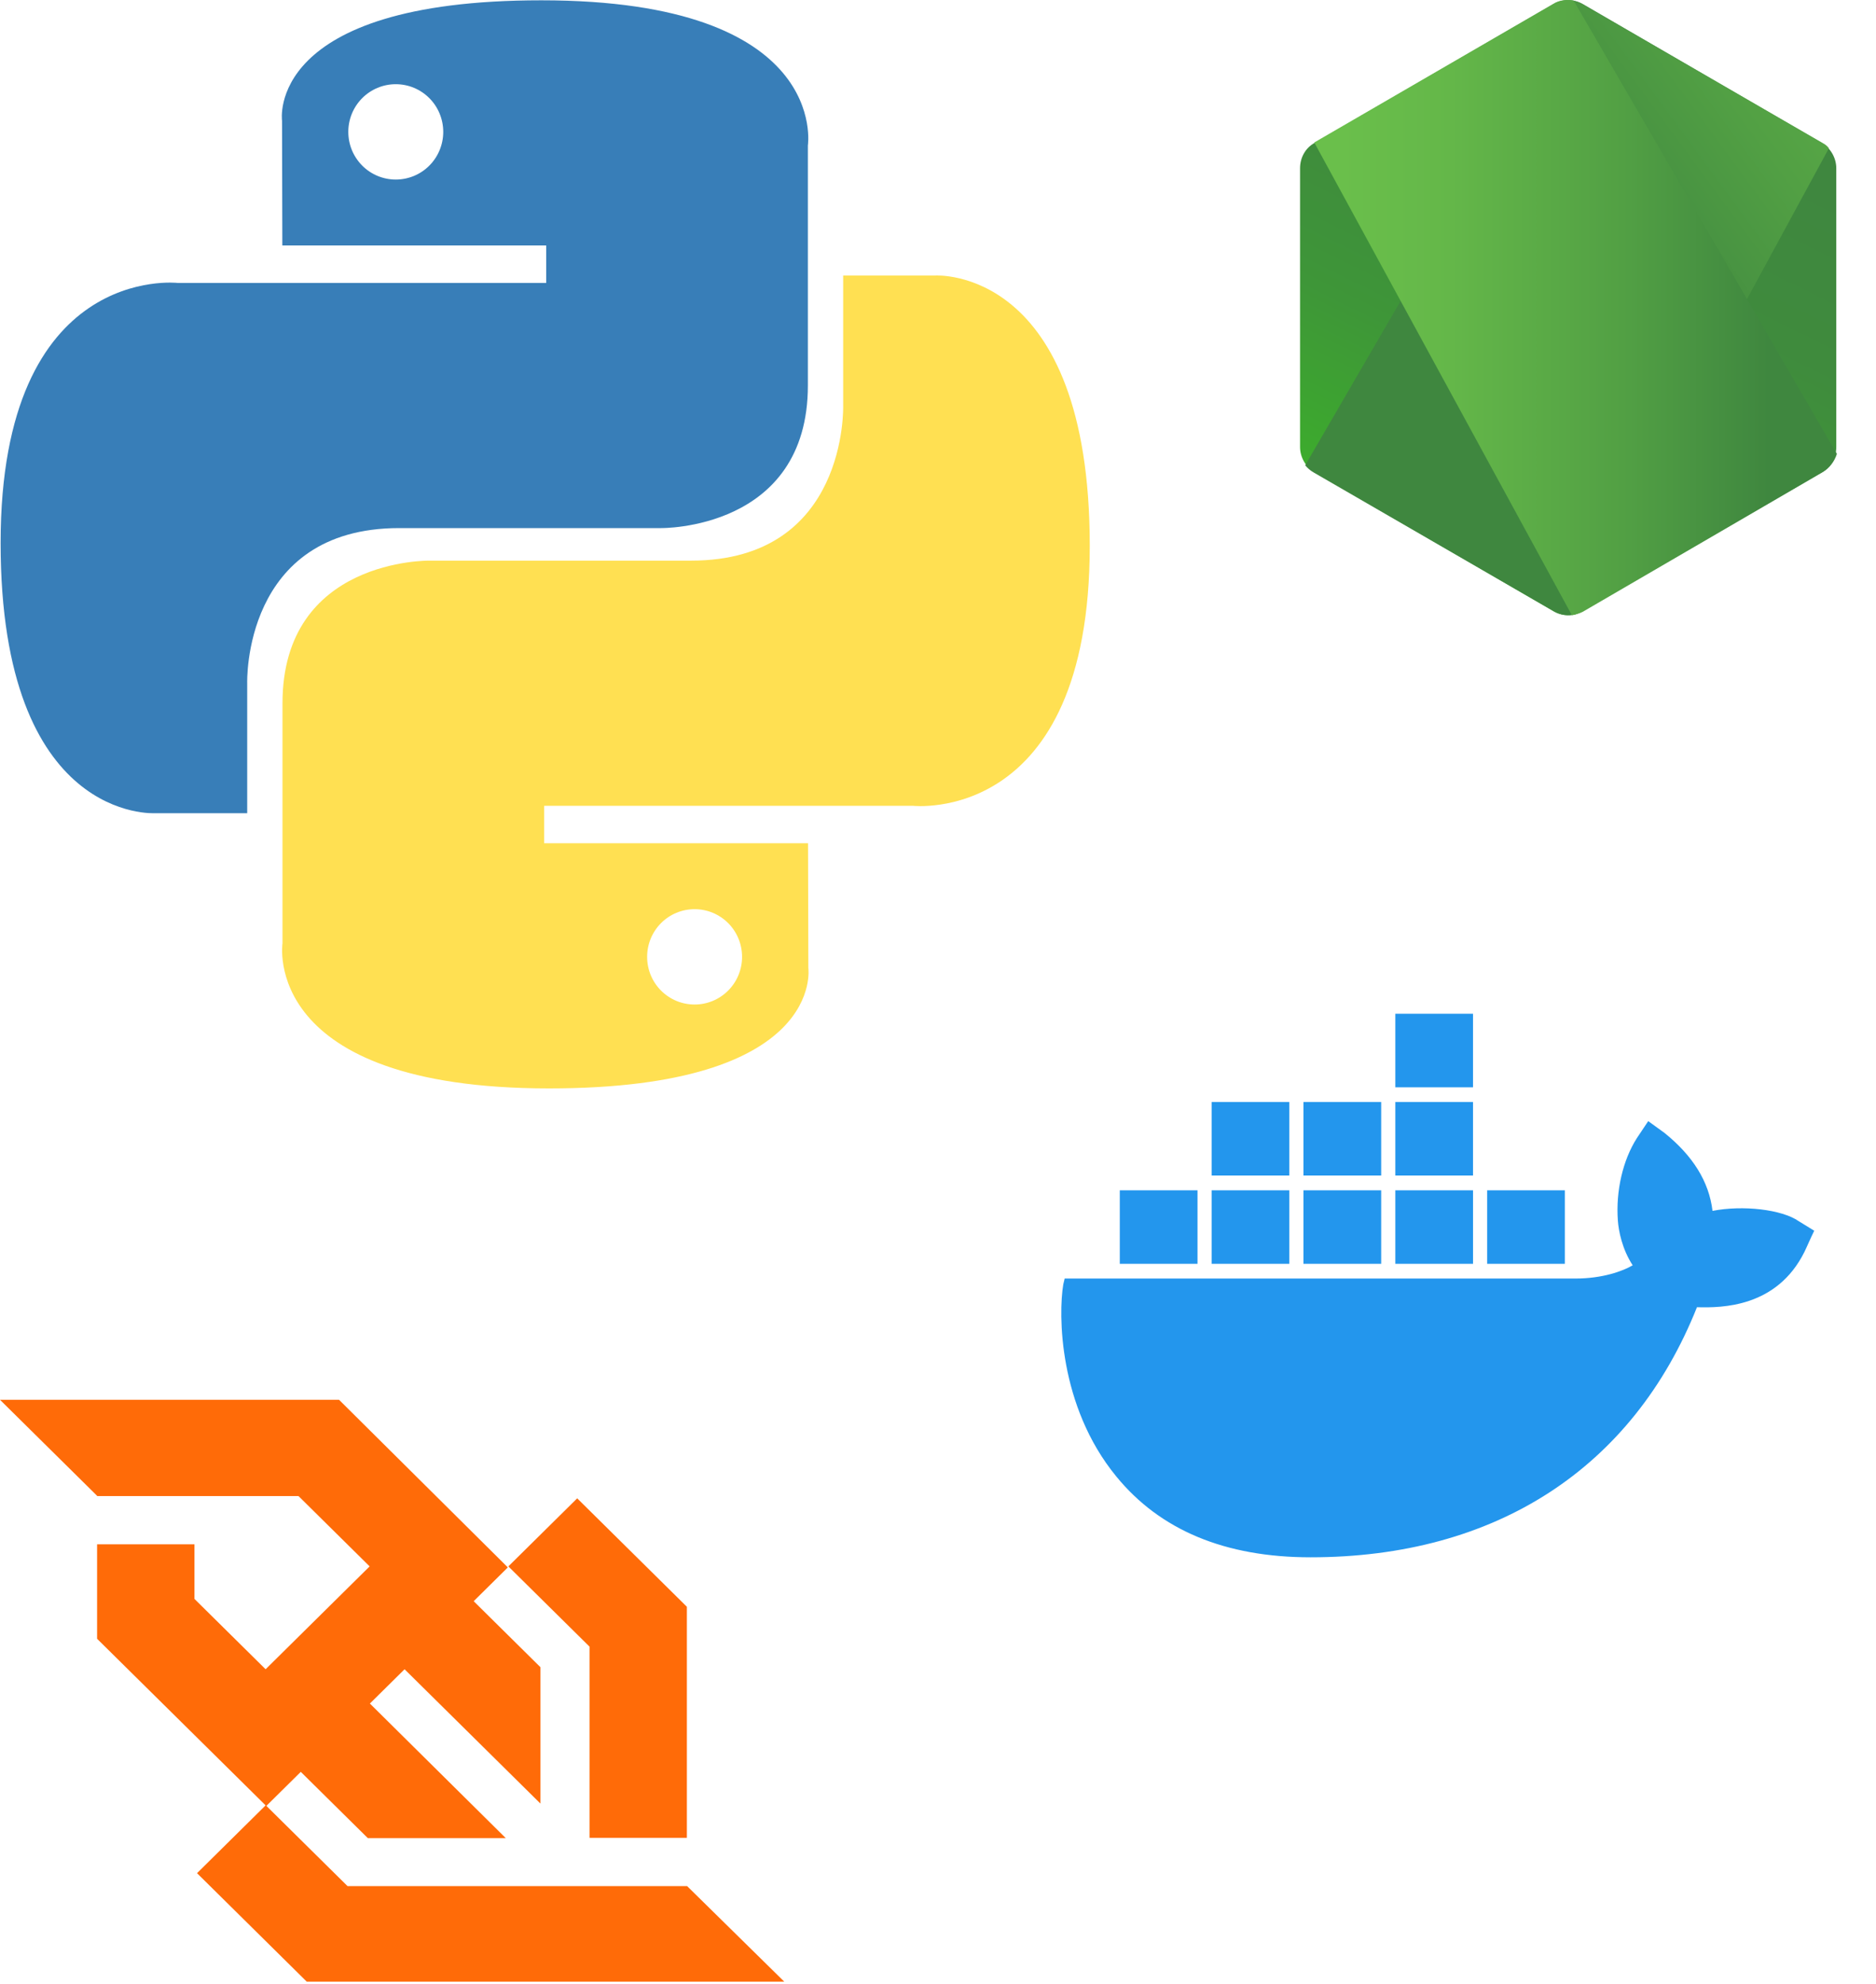 <svg width="122" height="129" viewBox="0 0 122 129" fill="none" xmlns="http://www.w3.org/2000/svg">
<g clip-path="url(#clip0_1_1468)">
<path d="M38.338 119.479H44.669V104.455L37.536 97.406L33.059 101.83L38.338 107.047V119.479ZM44.686 122.616H22.602L17.323 117.399L19.561 115.187L23.921 119.496H32.892L24.055 110.746L26.31 108.517L35.147 117.251V108.385L30.804 104.092L33.026 101.896L22.05 91H0L6.314 97.241V97.257H19.411L24.038 101.83L17.273 108.517L12.646 103.944V100.394H6.314V106.536L17.273 117.366L12.813 121.774L19.946 128.824H51L44.686 122.616Z" fill="#FF6B08"/>
</g>
<path d="M116.973 79.387C115.871 78.622 113.344 78.335 111.368 78.718C111.139 76.805 110.082 75.131 108.244 73.649L107.187 72.884L106.452 73.984C105.533 75.418 105.074 77.427 105.212 79.339C105.258 80.009 105.487 81.204 106.177 82.256C105.533 82.639 104.201 83.117 102.455 83.117H69.238L69.147 83.499C68.825 85.412 68.825 91.389 72.592 95.98C75.441 99.47 79.668 101.239 85.227 101.239C97.263 101.239 106.177 95.453 110.357 84.981C112.011 85.029 115.549 84.981 117.341 81.395C117.387 81.299 117.479 81.108 117.8 80.391L117.984 80.009L116.973 79.387ZM95.793 65.903H90.74V70.684H95.793V65.903ZM95.793 71.641H90.74V76.422H95.793V71.641ZM89.821 71.641H84.767V76.422H89.821V71.641ZM83.848 71.641H78.795V76.422H83.848V71.641ZM77.876 77.379H72.822V82.16H77.876L77.876 77.379ZM83.848 77.379H78.795V82.16H83.848V77.379ZM89.821 77.379H84.767V82.16H89.821V77.379ZM95.794 77.379H90.74V82.16H95.794V77.379ZM101.766 77.379H96.712V82.16H101.766V77.379Z" fill="#2396ED"/>
<g clip-path="url(#clip1_1_1468)">
<path d="M102.925 0.258C102.638 0.093 102.312 0.007 101.982 0.007C101.651 0.007 101.326 0.093 101.039 0.258L85.47 9.3C84.878 9.635 84.545 10.267 84.545 10.938V29.059C84.545 29.728 84.915 30.361 85.469 30.696L101.038 39.738C101.325 39.903 101.65 39.989 101.981 39.989C102.312 39.989 102.637 39.903 102.924 39.738L118.493 30.696C119.085 30.361 119.417 29.728 119.417 29.058V10.938C119.417 10.268 119.048 9.635 118.493 9.3L102.925 0.258Z" fill="url(#paint0_linear_1_1468)"/>
<path d="M118.531 9.3L102.889 0.258C102.735 0.179 102.574 0.117 102.408 0.072L84.879 30.249C85.024 30.427 85.199 30.578 85.397 30.696L101.04 39.738C101.483 39.998 102.001 40.073 102.482 39.924L118.938 9.635C118.83 9.493 118.691 9.379 118.531 9.3Z" fill="url(#paint1_linear_1_1468)"/>
<path d="M118.531 30.695C118.975 30.435 119.308 29.988 119.456 29.505L102.334 0.034C101.89 -0.041 101.409 -0.003 101.003 0.257L85.471 9.262L102.223 39.998C102.444 39.961 102.704 39.886 102.926 39.775L118.531 30.695Z" fill="url(#paint2_linear_1_1468)"/>
</g>
<g clip-path="url(#clip2_1_1468)">
<path d="M35.199 0.02C17.218 0.02 18.341 7.848 18.341 7.848L18.361 15.958H35.52V18.393H11.546C11.546 18.393 0.04 17.083 0.04 35.297C0.04 53.511 10.083 52.865 10.083 52.865H16.076V44.413C16.076 44.413 15.753 34.331 25.958 34.331H42.977C42.977 34.331 52.538 34.486 52.538 25.054V9.458C52.538 9.458 53.99 0.02 35.199 0.02ZM25.738 5.474C26.143 5.474 26.545 5.553 26.92 5.709C27.294 5.865 27.635 6.093 27.921 6.381C28.208 6.669 28.436 7.01 28.59 7.387C28.745 7.763 28.825 8.166 28.825 8.573C28.825 8.98 28.745 9.383 28.59 9.759C28.436 10.135 28.208 10.477 27.921 10.765C27.635 11.053 27.294 11.281 26.92 11.437C26.545 11.592 26.143 11.672 25.738 11.672C25.332 11.672 24.931 11.592 24.556 11.437C24.181 11.281 23.841 11.053 23.554 10.765C23.268 10.477 23.04 10.135 22.885 9.759C22.73 9.383 22.651 8.98 22.651 8.573C22.651 8.166 22.73 7.763 22.885 7.387C23.04 7.01 23.268 6.669 23.554 6.381C23.841 6.093 24.181 5.865 24.556 5.709C24.931 5.553 25.332 5.474 25.738 5.474Z" fill="url(#paint3_linear_1_1468)"/>
<path d="M35.71 70.757C53.691 70.757 52.568 62.929 52.568 62.929L52.548 54.819H35.389V52.384H59.363C59.363 52.384 70.869 53.694 70.869 35.48C70.869 17.266 60.826 17.912 60.826 17.912H54.833V26.364C54.833 26.364 55.156 36.446 44.95 36.446H27.932C27.932 36.446 18.371 36.291 18.371 45.723V61.319C18.371 61.319 16.919 70.757 35.71 70.757M45.171 65.303C44.766 65.304 44.364 65.224 43.989 65.068C43.615 64.912 43.274 64.684 42.987 64.397C42.701 64.109 42.473 63.767 42.318 63.391C42.163 63.015 42.084 62.611 42.084 62.204C42.084 61.797 42.163 61.394 42.318 61.018C42.473 60.642 42.701 60.3 42.987 60.012C43.274 59.724 43.614 59.496 43.989 59.34C44.364 59.185 44.766 59.105 45.171 59.105C45.577 59.105 45.978 59.185 46.353 59.34C46.727 59.496 47.068 59.724 47.355 60.012C47.641 60.3 47.869 60.642 48.024 61.018C48.179 61.394 48.258 61.797 48.258 62.204C48.258 62.611 48.179 63.014 48.024 63.39C47.869 63.767 47.641 64.108 47.355 64.396C47.068 64.684 46.727 64.912 46.353 65.068C45.978 65.224 45.577 65.304 45.171 65.303Z" fill="url(#paint4_linear_1_1468)"/>
</g>
<defs>
<linearGradient id="paint0_linear_1_1468" x1="108.322" y1="6.991" x2="94.103" y2="35.816" gradientUnits="userSpaceOnUse">
<stop stop-color="#3F873F"/>
<stop offset="0.33" stop-color="#3F8B3D"/>
<stop offset="0.637" stop-color="#3E9638"/>
<stop offset="0.934" stop-color="#3DA92E"/>
<stop offset="1" stop-color="#3DAE2B"/>
</linearGradient>
<linearGradient id="paint1_linear_1_1468" x1="99.617" y1="22.114" x2="139.287" y2="-7.016" gradientUnits="userSpaceOnUse">
<stop offset="0.138" stop-color="#3F873F"/>
<stop offset="0.402" stop-color="#52A044"/>
<stop offset="0.713" stop-color="#64B749"/>
<stop offset="0.908" stop-color="#6ABF4B"/>
</linearGradient>
<linearGradient id="paint2_linear_1_1468" x1="83.976" y1="19.992" x2="120.001" y2="19.992" gradientUnits="userSpaceOnUse">
<stop offset="0.092" stop-color="#6ABF4B"/>
<stop offset="0.287" stop-color="#64B749"/>
<stop offset="0.598" stop-color="#52A044"/>
<stop offset="0.862" stop-color="#3F873F"/>
</linearGradient>
<linearGradient id="paint3_linear_1_1468" x1="680.701" y1="636.254" x2="4204.35" y2="4111.12" gradientUnits="userSpaceOnUse">
<stop stop-color="#387EB8"/>
<stop offset="1" stop-color="#366994"/>
</linearGradient>
<linearGradient id="paint4_linear_1_1468" x1="1023.03" y1="1105.46" x2="4806.34" y2="4667.98" gradientUnits="userSpaceOnUse">
<stop stop-color="#FFE052"/>
<stop offset="1" stop-color="#FFC331"/>
</linearGradient>
<clipPath id="clip0_1_1468">
<rect width="51" height="38" fill="white" transform="translate(0 91)"/>
</clipPath>
<clipPath id="clip1_1_1468">
<rect width="40" height="40" fill="white" transform="translate(82)"/>
</clipPath>
<clipPath id="clip2_1_1468">
<rect width="71" height="71" fill="white"/>
</clipPath>
</defs>
</svg>
